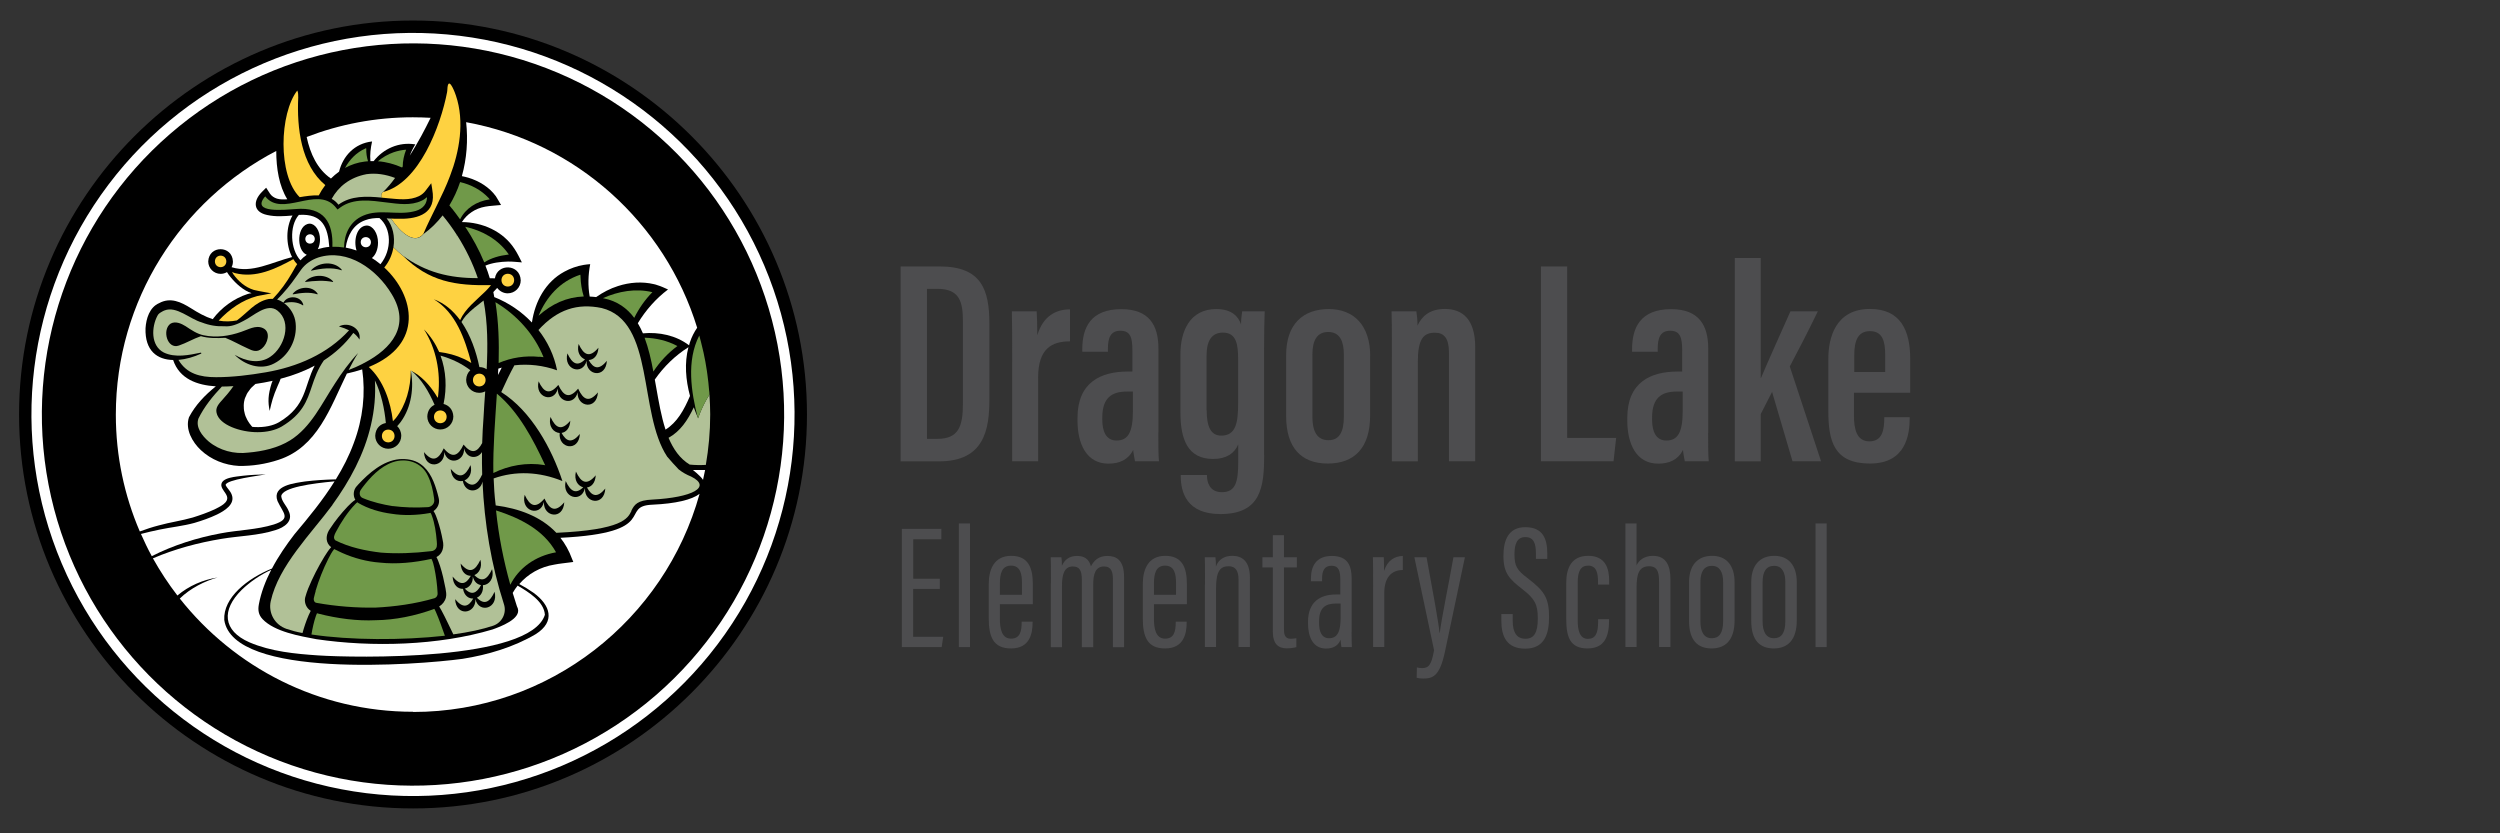 <?xml version="1.0" encoding="UTF-8"?><svg id="Layer_3" xmlns="http://www.w3.org/2000/svg" viewBox="0 0 240 80"><rect x="0" y="0" width="240" height="80" fill="#333333" stroke="none"/><defs><style>.cls-1{fill:#fff;}.cls-2{fill:#fed241;}.cls-3{fill:#b1c197;}.cls-4{fill:#709949;}.cls-5{fill:#4d4d4f;}</style></defs><path d="m39.65,1.97C18.79,1.97,1.83,18.94,1.83,39.79s16.97,37.82,37.82,37.82,37.82-16.97,37.82-37.82S60.5,1.97,39.65,1.97Z"/><circle class="cls-1" cx="39.65" cy="39.79" r="36.63" transform="translate(-4.69 74.28) rotate(-82.98)"/><circle cx="39.65" cy="39.79" r="35.63" transform="translate(-6.81 8.22) rotate(-10.9)"/><path class="cls-2" d="m28.76,18.93c.6-.1,1.24-.2,1.84-.17.18-.35.39-.68.63-.99-2.33-1.93-2.74-5.48-2.6-8.41,0-.24,0-.48-.09-.67-1.7,2.17-1.9,8.14.23,10.24Z"/><path class="cls-2" d="m21,30.78c.6.11,1.18.09,1.74-.02.98-.7,1.74-1.79,3.03-2.05.14-.02.29-.03.42-.02.72-.75,1.34-1.61,1.82-2.45.11-.19.27-.46.38-.66.04-.07.09-.15.14-.22-.14-.14-.26-.3-.37-.48-1.71.93-3.6,1.85-5.59,1.34-.08-.02-.14-.04-.21-.08-.02-.01-.06-.03-.08-.04,0,0,0,0,0,0,.02.06.06.14.1.2.49.69,1.16,1.28,1.98,1.53.53.13,1.17.23,1.7.33-.39.07-.97.18-1.36.26-1.47.39-2.68,1.27-3.7,2.35Z"/><path class="cls-2" d="m21.18,25.65c.73-.02.73-1.09,0-1.11-.73.02-.73,1.09,0,1.11Z"/><path class="cls-2" d="m40.64,22.46c.8-1.88,1.84-3.64,2.56-5.56.91-2.36,1.41-5.22.57-7.72-.06-.19-.6-1.68-.78-.97-.05.21-.03.43-.07.64-.62,3.24-2.69,8.73-6.15,9.58h0c-.15.06-.2.26-.16.54.2.02.4.04.6.06,1.04.09,2.12.25,3.05-.22.23-.12.44-.29.6-.51.18-.23.38-.49.54-.71.06.3.11.7.15,1.01.19,2.1-1.78,2.46-3.42,2.4-.2,0-.4,0-.59-.02.9,1.35,2.25,2.52,3.1,1.48Z"/><path class="cls-2" d="m41.84,37.9s.16.29.21.28c0-.03,0-.05,0-.08v-.03s.02-.17.02-.17c.24-2.17-.19-4.43-1.37-6.28.63.64,1.11,1.38,1.46,2.17.82.1,1.64.32,2.38.67.23.11.47.23.68.37.04.01.03,0,.02-.02,0,0,0,0,0,0-.62-2.29-1.47-4.79-3.59-6.08,1.03.38,1.86,1.1,2.52,2,.51-1.12,1.55-1.89,2.46-2.79.17-.18.36-.37.51-.57-3.4.07-5.96-.32-8.49-2.85l.02.03c-.3-.25-.6-.52-.9-.82-.11.69-.4,1.37-.88,1.95,2.93,2.7,3.83,7.4-1.49,9.55,1.41,1.28,2.1,3.33,2.32,5.2,0,0,0,.01,0,.01,0,0,0,0,.02-.02l.25-.27c1.01-1.28,1.43-2.94,1.45-4.57,1.02.5,1.8,1.38,2.41,2.33Z"/><path class="cls-2" d="m48.75,26.28c-.81.02-.81,1.21,0,1.23.81-.02.81-1.21,0-1.23Z"/><path class="cls-2" d="m46.01,37.1c.81-.02.81-1.21,0-1.23-.81.02-.81,1.21,0,1.23Z"/><path class="cls-2" d="m42.27,40.63c.81-.02.81-1.21,0-1.23-.81.02-.81,1.21,0,1.23Z"/><path class="cls-2" d="m37.27,42.47c.81-.02.81-1.21,0-1.23-.81.02-.81,1.21,0,1.23Z"/><path class="cls-3" d="m38.64,24.52c2.22,1.63,4.51,2.19,7.23,2.18-.47-1.39-1.15-2.8-1.99-4.12,0,.03-.01.06-.02.1,0-.04,0-.08,0-.12-.42-.66-.88-1.29-1.37-1.88-.52.67-1.13,1.28-1.84,1.79-.85,1.04-2.2-.13-3.1-1.48-.14,0-.29-.02-.43-.03.59.73.82,1.76.65,2.77.3.3.6.57.9.82l-.02-.03Z"/><path class="cls-3" d="m37.92,17.08c-.87-.33-1.8-.49-2.73-.36-1.62.31-2.7,1.2-3.35,2.37.24.13.46.31.65.56,1.19-.88,2.72-.82,4.13-.68-.04-.28,0-.48.16-.54.43-.42.8-.87,1.15-1.35Z"/><path class="cls-3" d="m31.91,48.48c-2.01,2.72-5.17,5.83-5.92,9.24-.25,1.14.4,2.27,1.51,2.65.47.16.99.3,1.54.4.16-.58.35-1.15.59-1.71.06-.13.13-.28.2-.42-.06-.04-.11-.08-.17-.13-.32-.29-.46-.76-.36-1.16.07-.29.18-.56.28-.84.44-1.07.96-2.08,1.56-3.07.21-.32.39-.63.65-.91-.06-.05-.13-.11-.18-.17-.41-.48-.27-1.14.07-1.6.5-.77,1.06-1.46,1.69-2.13.23-.23.46-.47.74-.65-.24-.4-.19-.95.13-1.3.03-.04.14-.14.16-.18,1.03-1.1,2.35-2.26,3.93-2.42.69-.05,1.43.05,2.01.45.96.66,1.38,1.81,1.67,2.87.05.22.13.44.14.67.01.41-.21.77-.53.99.19.27.31.67.38.86.22.65.38,1.29.5,1.95.16.65-.01,1.3-.6,1.61.15.27.24.57.34.84.23.72.39,1.44.53,2.17.05.28.11.59.04.87-.09.36-.33.67-.65.86.07.12.14.24.21.36.42.77.77,1.56,1.15,2.32,1.49-.2,2.8-.49,3.82-.83.85-.29,1.32-1.21,1.04-2.06-1.23-3.82-1.88-7.76-2.06-11.78-.2,1.06-1.64,1.23-1.89-.06-.52.11-1.1-.23-1.16-1.16.83,1.01,1.39.73,1.9-.36.19.76-.14,1.28-.58,1.47.72.74,1.24.43,1.7-.57,0,0,0,.01,0,.02-.02-.72-.03-1.45-.02-2.17-.42.68-1.47.67-1.72-.36.06,1.31-1.57,1.67-1.9.36.06,1.42-1.85,1.73-1.95,0,.83,1.01,1.39.73,1.9-.36.83,1.01,1.39.73,1.9-.36.77.94,1.31.76,1.79-.15.02-.83.07-1.65.13-2.48.04-.83.1-1.66.16-2.48-.17.09-.37.14-.58.14-.69,0-1.25-.56-1.25-1.25.02-.41.17-.71.4-.92-.84-.65-1.83-1.11-2.86-1.4.54,1.46.62,3.09.29,4.64.49.12.91.52.94,1.2,0,.69-.56,1.25-1.25,1.25s-1.25-.56-1.25-1.25c.02-.57.32-.95.7-1.12-.55-1.25-1.23-2.45-2.29-3.32.33,1.64.07,3.54-.95,4.95-.11.15-.23.28-.35.42.22.21.38.51.39.92,0,.69-.56,1.25-1.25,1.25s-1.25-.56-1.25-1.25c.03-.73.5-1.13,1.02-1.22-.13-1.38-.44-2.84-1.05-4.09.08,1.4-.04,2.84-.39,4.32-.64,2.77-2.03,5.33-3.69,7.62Zm13.29,6.8c-.46,0-.93-.35-.98-1.18.83,1.01,1.39.73,1.9-.36.19.76-.14,1.28-.58,1.47.72.74,1.24.43,1.7-.57.23.93-.31,1.51-.88,1.54.07.61-.21,1.03-.58,1.2.73.74,1.24.43,1.7-.57.4,1.6-1.49,2.14-1.84.71.06,1.42-1.85,1.73-1.95,0,.75.9,1.27.77,1.74-.06-.43.02-.86-.26-.98-.93-.47.02-.95-.34-1-1.18.75.91,1.28.77,1.75-.07Z"/><path class="cls-3" d="m46.19,56.17c-.35-.05-.67-.3-.8-.82.03.64-.35,1.06-.78,1.16.66.67,1.14.46,1.57-.34Z"/><path class="cls-3" d="m46.42,28.85c-.6.47-1.21.92-1.7,1.46-.16.19-.3.39-.42.6.87,1.27,1.42,2.85,1.72,4.33.25,0,.49.07.7.21.11-2.22.11-4.42-.3-6.6Z"/><path class="cls-3" d="m34.81,34.92s.17-.09.2-.1c2.55-1.35,4.46-3.53,2.59-6.59-1.42-2.37-4.22-4.41-7.05-3.51-.65.22-1.25.62-1.65,1.18-.11.16-.32.45-.44.62-.53.77-1.15,1.54-1.86,2.24.22.06.42.16.61.29.4-.77,1.72-.65,1.91.23l-.03.04c-.54-.35-1.21-.38-1.82-.22.61.44,1.04,1.17,1.11,1.91.17,1.59-.67,3.17-2.06,3.88-1.29.69-2.86.14-3.79-.83,1.03.61,2.38.91,3.42.19,1.34-.89,2.12-3.3.69-4.43-1-.79-2.3.52-3.25.98-.56.31-1.21.59-1.86.52h0c-.71.03-1.43-.08-2.17-.37-1.13-.32-2.42-1.6-3.56-1.15-.08.04-.21.08-.28.14-.16.09-.32.19-.4.36-.59,1.1-.66,2.89.6,3.54,1.1.53,2.42.25,3.58.01l.03.09c-.72.33-1.48.55-2.2.61.79,1.33,2.06,1.66,3.62,1.66,1.59,0,3.2-.2,4.77-.47,3.02-.52,5.91-1.75,7.99-4.03-.3-.15-.62-.27-.97-.37.9-.49,2.17.18,1.97,1.26-.16-.26-.36-.47-.59-.64-.79,1.08-1.75,1.94-2.83,2.64-.6.87-.88,1.69-1.15,2.49-.46,1.38-.9,2.67-2.9,3.86-.6.35-1.41.54-2.31.54-1.6.01-3.69-.68-3.94-1.86-.11-.51.18-.83.63-1.33.27-.3.61-.68.99-1.23-.36.02-.73.04-1.11.04-.88.93-1.69,1.93-2.25,3.07-.29.84.35,1.66.98,2.2,1.04.87,2.46,1.24,3.8,1.07,1.4-.12,2.86-.45,4.03-1.18,2.01-1.26,3.03-3.53,4.3-5.46.66-1.03,1.38-2.03,2.22-2.92-.33.51-.62,1.06-.91,1.63.45-.17.91-.37,1.34-.59Zm-15.54-2.64c-.71.24-1.38.65-2.09.89-1.14.41-1.65-1.55-.79-2.11.46-.25,1.02,0,1.42.25.56.37,1.1.75,1.76.88,1.19.25,2.44.07,3.58-.33.67-.21,1.4-.69,2.1-.36.79.36.44,1.5-.09,1.94-.47.42-.9.25-1.4,0-.72-.32-1.4-.72-2.13-1.01-.79.04-1.6.06-2.36-.16Zm11.21-4.02c-.76-.26-1.6-.14-2.37,0,0,0-.01-.05-.01-.05.56-.73,1.89-.82,2.4,0l-.02.04Zm1.48-1.19c-.87-.18-1.78-.12-2.66,0,0,0,0-.05,0-.05.66-.7,2.03-.74,2.68,0,0,0-.01.05-.01.05Zm.84-1.12c-.95-.32-1.98-.18-2.93.04v-.05c.73-.8,2.23-.92,2.95-.03l-.02.04Z"/><path class="cls-3" d="m60.6,49.05c.3-.62.6-1.03,2.02-1.09,3.86-.2,5.74-1.21,3.73-2.21-.45-.18-.85-.41-1.2-.69-.07-.06-1.01-1.09-1.1-1.22-2.8-4.24-1.16-13-6.29-14.27-2.32-.48-4.25.12-6.07,2.11.88,1.12,1.51,2.44,1.79,3.87-1.32-.47-2.73-.64-4.1-.48-.42.77-.84,1.63-1.26,2.57,2.89,1.82,4.87,5.47,5.87,8.54-2.21-.9-4.49-1-6.6-.25.03.81.08,1.62.18,2.43,0,.05.01.11.02.16,2.22.29,4.34,1.06,5.82,2.63,6.33-.29,6.85-1.37,7.21-2.1Zm-4.45-2.16c-.35,1.43-2.24.88-1.84-.71.46.99.96,1.3,1.68.6-.5-.13-.91-.67-.7-1.51.5,1.09,1.06,1.36,1.9.36-.04.75-.43,1.11-.84,1.17.47.86,1,1.02,1.76.1-.1,1.72-2.01,1.42-1.95,0Zm-1.68-12.97c.46,1,.97,1.31,1.69.58-.45-.17-.81-.7-.61-1.48.5,1.09,1.06,1.36,1.9.36-.04.8-.49,1.17-.94,1.18.47.84,1,.99,1.75.08-.1,1.72-2.01,1.42-1.95,0-.35,1.43-2.24.88-1.84-.71Zm-2.77,2.67c.5,1.09,1.06,1.36,1.9.36.5,1.09,1.06,1.36,1.9.36.5,1.09,1.06,1.36,1.9.36-.1,1.72-2.01,1.42-1.95,0-.32,1.31-1.95.96-1.9-.36-.35,1.43-2.24.88-1.84-.71Zm2.03,4.98c-.57-.04-1.11-.61-.88-1.54.5,1.09,1.06,1.36,1.9.36-.04.75-.43,1.11-.84,1.17.47.86,1,1.02,1.76.1-.1,1.76-2.09,1.41-1.94-.09Zm-1.52,6.64c-.35,1.43-2.24.88-1.84-.71.5,1.09,1.06,1.36,1.9.36.5,1.09,1.06,1.36,1.9.36-.1,1.72-2.01,1.42-1.95,0Z"/><path class="cls-3" d="m66.6,39.11c-.57,1.21-1.28,2.29-2.42,2.92.46,1.09,1.09,2,2.03,2.57.5.05,1.02.06,1.55.03.27-1.57.42-3.19.42-4.84,0-.62-.03-1.24-.07-1.85,0-.02,0-.05,0-.07-.78,1.25-1.09,2.28-1.09,2.28-.15-.34-.29-.69-.42-1.05Z"/><polygon class="cls-4" points="65.03 33.22 65.03 33.23 65.04 33.23 65.03 33.22"/><path class="cls-4" d="m34.31,48.21c-.07.05-.13.12-.2.18-.75.78-1.37,1.74-1.87,2.69-.13.25-.29.57-.05.79,1.34.68,2.92,1.01,4.38,1.18,1.5.12,3.15.06,4.83-.14.1,0,.2-.04.28-.09.3-.2.28-.47.25-.85-.07-.85-.19-1.72-.49-2.52-.03-.07-.06-.15-.11-.22-.04.01-.08.02-.12.03-1.19.21-2.47.25-3.63.06-1.06-.14-2.24-.47-3.21-1.05-.03-.02-.05-.04-.07-.06Z"/><path class="cls-4" d="m37.69,48.58c1.04.13,2.2.18,3.29.11.34.02.68-.23.71-.59.01-.07-.02-.21-.02-.27-.1-.74-.26-1.47-.59-2.15-.6-1.31-2.06-1.76-3.37-1.31-1.23.43-2.18,1.46-2.93,2.45l-.09.13c-.24.27-.22.74.15.87.91.38,1.93.62,2.87.77Z"/><path class="cls-4" d="m42.71,61.03c-.28-.78-.55-1.57-.88-2.32-.05-.11-.09-.19-.13-.26-1.84.68-3.81,1.07-5.62,1.09-1.79.09-3.7-.17-5.47-.62-.06-.02-.12-.03-.18-.05-.04.08-.06.17-.1.25-.2.58-.33,1.19-.43,1.79,3.7.56,8.74.57,12.81.12Z"/><path class="cls-4" d="m30.3,56.76c-.06.19-.1.38-.15.57-.08.25,0,.53.27.55,1.84.33,3.79.48,5.62.45,1.81-.09,3.81-.35,5.7-.91.18-.08.29-.27.27-.47-.04-.82-.15-1.65-.32-2.46-.07-.29-.13-.59-.27-.84-1.66.37-3.38.53-4.95.36-1.21-.09-2.48-.42-3.62-.93-.25-.13-.52-.23-.77-.37-.22.27-.4.62-.56.93-.5.99-.92,2.05-1.23,3.1Z"/><path class="cls-4" d="m25.47,18.84c-1.49,1.7,2.01,1.28,2.88,1.23,2.79-.25,3.64,1.32,3.56,3.62.38-.01.75.01,1.12.07.01-1.28.56-2.51,1.84-3.06,1.52-.66,3.23-.03,4.79-.39.73-.14,1.28-.55,1.33-1.28,0-.03,0-.08,0-.1-.15.13-.33.26-.52.34-1.04.5-2.25.3-3.33.17-1.5-.19-3.2-.46-4.49.49l-.2.15s-.03.03-.05.03c-.08-.09-.18-.21-.25-.3-1.79-1.97-5.09,1.11-6.7-.97Z"/><path class="cls-4" d="m62.73,35.66c.62-.94,1.41-1.78,2.3-2.44-.97-.52-2.05-.77-3.15-.8.37.99.63,2.1.84,3.24Z"/><path class="cls-4" d="m60.89,30.51c.45-.91,1.04-1.75,1.74-2.46,0,0,0,0,0,0-1.61-.39-3.25-.09-4.75.57.03,0,.06.01.08.02,1.31.27,2.24.95,2.93,1.88Z"/><path class="cls-4" d="m48.72,24.45s.1,0,.13-.03c-.01-.01-.03-.04-.04-.04-.99-1.4-2.51-2.25-4.15-2.61.71,1.08,1.34,2.23,1.83,3.42.66-.43,1.48-.65,2.24-.74Z"/><path class="cls-4" d="m55.71,26.37c-1.98.66-3.25,2.14-4.01,3.94,1.28-1.14,2.7-1.79,4.34-1.85-.19-.61-.29-1.25-.31-1.89,0-.02,0-.19-.02-.2Z"/><path class="cls-4" d="m35.16,14.3s0-.06-.02-.08c-.02,0-.04.02-.05.03-.88.38-1.52,1.06-1.97,1.87.58-.31,1.21-.53,1.9-.61.1-.01.21-.02.31-.03-.12-.38-.18-.79-.17-1.18Z"/><path class="cls-4" d="m43.4,20.03c.27.34.52.68.77,1.03.51-1.04,1.57-1.74,2.84-1.92,0,0,0,0,.01,0,.01,0,0-.01-.01-.02,0,0,0,0-.01,0,0,0-.08-.09-.08-.1-.73-.79-1.71-1.3-2.75-1.54-.26.79-.61,1.54-1.03,2.24.09.11.18.21.26.32Z"/><path class="cls-4" d="m38.66,16.01c0-.56.13-1.13.33-1.64-.37.02-.84.12-1.21.25-.55.19-1.05.49-1.5.86.81.06,1.59.28,2.32.6.02-.03.03-.05.05-.08Z"/><path class="cls-4" d="m52.24,44.65h.07s0,.01.01.01c.04,0,.01-.02,0-.03-1.14-2.45-2.52-5.09-4.62-6.84-.16,2.54-.38,5.09-.34,7.62,1.49-.74,3.23-1.04,4.87-.77Z"/><path class="cls-4" d="m53.38,53.02c-1.18-2.14-3.44-3.28-5.76-4.02.24,2.41.72,4.8,1.37,7.14.81-1.61,2.38-2.76,4.39-3.12Z"/><path class="cls-4" d="m51.78,34.24c.07,0,.32.04.39.05,0,0,.02,0,0,0,0,0,0,0,0,0,0,0,.01,0,.01,0,0,0,0,0,0,0,0,0,0,0,0,0-.91-2.24-2.58-4.06-4.62-5.28.31,1.94.36,3.89.31,5.84,1.21-.52,2.55-.73,3.92-.59Z"/><path class="cls-4" d="m67.02,40.16s.31-1.03,1.09-2.28c0-.15-.02-.29-.04-.44-.04-.5-.09-.99-.16-1.48-.02-.12-.03-.24-.05-.36-.09-.59-.19-1.18-.32-1.75-.03-.14-.06-.28-.1-.42-.09-.41-.2-.81-.31-1.22-1.24,2.42-.79,5.4-.13,7.95Z"/><path class="cls-1" d="m36.52,25.37c1.13-1.38,1.07-3.47-.1-4.44-.46,0-.92.04-1.36.21-1.16.41-1.71,1.49-1.87,2.63.35.06.7.16,1.04.28-.31-.96.01-2.35.97-2.4.6,0,1.09.74,1.09,1.65,0,.64-.24,1.2-.59,1.47.29.18.56.38.83.6Z"/><path class="cls-1" d="m28.84,24.99c.18-.2.39-.38.61-.53-1.05-.42-.96-2.92.27-2.99.55,0,1,.68,1,1.52,0,.35-.08.68-.21.93.36-.11.73-.19,1.1-.22-.13-1.87-.64-3.22-2.92-3.07-.94,1.06-.82,3.32.15,4.36Z"/><path class="cls-1" d="m26.17,36.56c-.55.12-1.1.22-1.65.3,0,0,0,0,0,0,0,0-.01.01-.02.02-.13.11-.24.21-.35.32,0,0,0,0,0,0-.05.05-.1.11-.14.16,0,0,0,.01-.01.02-.09.11-.17.22-.24.33,0,0,0,0,0,0-.03.05-.07.11-.09.16,0,0,0,.01,0,.02-.06.11-.11.22-.15.33,0,0,0,0,0,0-.02.05-.04.11-.05.16,0,0,0,.01,0,.02-.03.11-.05.22-.06.33,0,0,0,0,0,.01,0,.05,0,.11-.01.16,0,0,0,.01,0,.02,0,.11,0,.21.01.32,0,0,0,0,0,.01,0,.05.01.1.02.15,0,0,0,.01,0,.02.02.1.04.2.07.3,0,0,0,.01,0,.02.02.05.03.1.05.14,0,0,0,.01,0,.02.02.05.04.1.06.14,0,0,0,0,0,0,.02.05.04.09.07.14,0,0,0,.01,0,.02.02.04.05.09.07.13,0,0,0,.01.01.02.03.04.05.09.08.13,0,0,0,0,0,0,.03.04.06.08.08.12,0,0,0,.01.01.02.03.04.06.08.09.12,0,0,.01.01.02.02.03.04.06.08.09.12,0,0,0,0,0,0,.03.03.06.07.09.1.09,0,.18.01.26.02.91.04,1.73-.13,2.31-.47,2.67-1.6,2.37-3.4,3.42-5.43-1.02.55-2.13.96-3.27,1.26-.06.18-.15.39-.27.65-.47,1.07-.6,1.62-.78,2.44-.18-.85-.17-1.53.19-2.67.03-.08.06-.15.09-.22Z"/><path class="cls-1" d="m34.63,23.25c.02.65.97.65.98,0-.02-.65-.97-.65-.98,0Z"/><path class="cls-1" d="m29.31,22.94c.02.6.89.6.91,0-.02-.6-.89-.6-.91,0Z"/><path class="cls-1" d="m66.93,31.46c-.29.42-.53.89-.69,1.38-.04.1-.06.21-.09.31-1.26-.96-2.87-1.29-4.43-1.15-.14-.34-.31-.66-.49-.97.76-1.25,1.73-2.36,2.9-3.24-.32-.14-.66-.31-1.01-.41-.08-.03-.26-.09-.34-.1-1.13-.27-2.34-.18-3.45.18-.76.24-1.46.61-2.1,1.06-.21-.03-.42-.04-.62-.05-.18-1.02-.15-2.09.05-3.11-.19.01-.43.04-.62.07-.65.11-1.28.33-1.86.65-1.82.98-2.82,2.88-3.11,4.85,0,0-.01.01-.02.02-1.01-1.06-2.24-1.89-3.6-2.43-.03-.16-.06-.32-.09-.48.13-.13.25-.26.37-.4.23.31.6.52,1.01.52.69,0,1.25-.56,1.25-1.25-.06-1.59-2.25-1.65-2.48-.19-.16,0-.33,0-.49-.01-.12-.41-.26-.81-.42-1.21.67-.28,1.44-.37,2.16-.39.4-.01.93.05,1.34.08-.21-.41-.44-.9-.71-1.3-1.11-1.7-3.09-2.56-5.05-2.57.49-.77,1.28-1.31,2.24-1.48.47-.09,1.02-.1,1.52-.16-.15-.25-.33-.58-.49-.83-.64-.89-1.63-1.48-2.65-1.79-.21-.06-.41-.11-.62-.15.47-1.67.6-3.46.41-5.18,10.55,1.92,19.09,9.65,22.18,19.74Z"/><path class="cls-1" d="m48.16,35.3c-.12.23-.23.46-.35.7,0-.2.02-.41.03-.61.11-.03.22-.07.32-.1Z"/><path class="cls-1" d="m24.85,58.02c-.1.54-.04.99.35,1.41,1.16,1.23,3.63,1.64,5.16,1.93,5.35.79,11.73.62,16.92-.93.73-.26,2.76-1.01,2.43-2.02-.01-.04-.07-.18-.09-.22-.14-.42-.27-.85-.4-1.27.14-.25.3-.48.47-.7,1.03.6,2.54,1.52,2.62,2.8-1.42,4.48-18.32,4.13-21.75,3.9-2.23-.15-4.54-.37-6.6-1.25-2.6-1.13-2.7-3.12-.76-5.04.82-.79,1.79-1.45,2.84-1.93-.55,1.07-.98,2.18-1.19,3.32Z"/><path class="cls-1" d="m63.89,41.24c-.42-1.29-.66-2.73-.9-4.08-.04-.24-.08-.48-.13-.72.86-1.24,1.96-2.31,3.23-3.11-.4,1.53-.26,3.15.15,4.68-.57,1.34-1.23,2.54-2.36,3.24Z"/><path class="cls-1" d="m39.65,11.26c.57,0,1.13.02,1.69.05-.29.6-.6,1.19-.9,1.75-.36.66-.73,1.28-1.1,1.88.14-.38.32-.74.53-1.08-1.6-.26-3.07.43-4,1.61-.1,0-.2,0-.31,0-.06-.63.02-1.26.16-1.89-1.69.19-2.8,1.41-3.17,2.9-.28.2-.54.42-.78.66-1.3-.89-1.99-2.38-2.33-3.99,3.17-1.22,6.6-1.89,10.2-1.89Z"/><path class="cls-1" d="m13.53,51.26c.59-.15,1.19-.3,1.8-.42,1.1-.23,2.24-.34,3.33-.64.74-.22,1.47-.47,2.18-.81.69-.34,1.78-.98,1.4-1.92-.14-.37-.44-.59-.58-.91.03-.52,3.29-.9,3.86-1.02-.72.02-1.45.05-2.18.13-.56.09-2.19.13-2.09.97.08.39.43.66.54,1.01.2.62-.73,1.01-1.19,1.25-.67.31-1.39.56-2.09.78-1.07.31-2.2.46-3.27.76-.62.16-1.23.36-1.82.58-1.48-3.44-2.3-7.23-2.3-11.21,0-11,6.26-20.56,15.4-25.32,0,1.67.27,3.36,1.06,4.64-.34.03-.68.03-.99-.06-.28-.09-.52-.25-.68-.49-.12-.16-.24-.4-.36-.56-.11.11-.29.29-.4.4-.89.89-.84,1.94.5,2.22.81.18,1.62.12,2.43.05-.64,1.09-.66,2.8-.04,3.99-1.93.48-3.83,1.59-5.81.97.09-.16.13-.35.13-.55-.06-1.57-2.31-1.57-2.37,0,0,.65.53,1.19,1.19,1.19.22,0,.43-.06.61-.17.11.18.23.35.36.5.52.63,1.22,1.26,2,1.53-.19.03-.26.03-.39.08-1.31.43-2.5,1.29-3.34,2.41-.75-.24-1.41-.62-2.09-1.05-.96-.6-1.96-1.08-3.05-.49-.93.4-1.25,1.49-1.31,2.41-.07,2.18,1.13,3.02,2.65,3.05.61,1.83,2.32,2.42,4.1,2.53-1.04.83-1.97,1.8-2.58,2.97-.38,1.16.33,2.39,1.14,3.15.99.93,2.31,1.45,3.66,1.52,1.29.02,2.57-.18,3.81-.59,3.73-1.22,4.95-5,6.55-8.28.53-.12,1.02-.25,1.47-.4.33,2.32.08,4.72-.81,7.08-.45,1.23-1.04,2.38-1.72,3.48-.98.02-1.97.08-2.95.2-.99.16-3.21.37-2.65,1.88.54,1.18,1.37,1.69-.35,2.25-1.64.51-3.42.53-5.1.85-2.27.42-4.55,1.14-6.62,2.19-.38-.69-.72-1.41-1.04-2.13Z"/><path class="cls-1" d="m39.65,68.33c-9.07,0-17.16-4.26-22.39-10.87,1.01-.99,2.44-1.7,3.63-2.02-1.4.21-2.76.8-3.86,1.73-.87-1.13-1.65-2.32-2.35-3.57,2.1-.9,4.35-1.5,6.59-1.87,1.73-.29,3.5-.3,5.18-.84.83-.25,1.75-.85,1.26-1.84-.2-.5-.67-.91-.71-1.42.1-.84,2.96-1.22,5.12-1.42-1.12,1.8-2.48,3.45-3.85,5.08-.77,1-1.54,2.11-2.16,3.29-2.35.95-4.7,2.79-4.58,4.94.85,5.67,18.52,4.32,22.87,3.73,2.4-.38,4.9-1.11,7.03-2.37,1.92-1.21,1.41-2.79-.21-3.97-.44-.31-.9-.59-1.37-.84.84-.97,2-1.65,3.39-1.87.43-.09,1.07-.15,1.5-.21.07-.01.21-.03.29-.04,0,0,0-.01,0-.02l-.12-.29c-.28-.77-.66-1.44-1.11-2.01,9.69-.48,5.57-3.06,8.85-3.18,2.21-.1,3.76-.47,4.51-1.04-3.34,12.06-14.4,20.94-27.5,20.94Z"/><path class="cls-1" d="m67.48,46.05s0,0,0,0c-.3-.43-.96-.93-.96-.93,0,0,.75,0,1.09,0,.03,0,.05,0,.08,0-.06.32-.13.63-.2.95Z"/><path class="cls-5" d="m86.47,25.58h3.75c4,0,4.76,2.24,4.76,5.49v7.28c0,2.86-.48,5.94-4.82,5.94h-3.7v-18.7Zm2.52,16.55h1.01c2.04,0,2.44-1.23,2.44-3.39v-7.9c0-1.9-.34-3.11-2.44-3.11h-1.01v14.39Z"/><path class="cls-5" d="m102.71,32.77c-1.71,0-3.05.67-3.05,3.47v8.04h-2.49v-9.52c0-2.35,0-3.47-.03-4.87h2.38c.03.31.06,1.43.06,2.3.56-1.88,1.82-2.49,3.14-2.49v3.08Z"/><path class="cls-5" d="m111.2,41.54c0,.92,0,2.24.06,2.74h-2.3c-.06-.31-.17-.9-.17-1.09-.48.95-1.32,1.32-2.38,1.32-2.13,0-2.97-1.93-2.97-4.14v-.25c0-3.42,2.24-4.45,4.82-4.45h.45v-2.02c0-1.2-.17-1.9-1.15-1.9s-1.2.73-1.2,1.74v.28h-2.46v-.25c0-2.04.78-3.84,3.75-3.84,2.66,0,3.56,1.54,3.56,3.78v8.09Zm-2.44-3.95h-.59c-1.43,0-2.35.59-2.35,2.49v.22c0,1.15.39,1.99,1.37,1.99,1.12,0,1.57-.81,1.57-2.86v-1.85Z"/><path class="cls-5" d="m121.36,43.69c0,3.08-.31,5.66-4.2,5.66-3.25,0-3.81-2.1-3.81-3.67v-.08h2.52v.08c0,.53.2,1.57,1.43,1.57,1.32,0,1.57-.98,1.57-2.91v-1.68c-.36.87-1.15,1.4-2.41,1.4-2.44,0-3.14-1.88-3.14-4.48v-5.57c0-2.21.9-4.34,3.44-4.34,1.51,0,2.13.73,2.38,1.48,0-.42.06-1.01.11-1.26h2.16c-.03.84-.06,2.07-.06,3.67v10.14Zm-5.52-4.31c0,1.62.42,2.44,1.4,2.44,1.4,0,1.62-1.23,1.62-3.08v-4.23c0-1.4-.14-2.58-1.46-2.58-1.04,0-1.57.73-1.57,2.21v5.24Z"/><path class="cls-5" d="m131.53,34.17v5.74c0,3.08-1.51,4.59-4.06,4.59s-4-1.51-4-4.56v-5.85c0-3,1.65-4.42,4.09-4.42s3.98,1.6,3.98,4.51Zm-5.54-.14v5.99c0,1.34.42,2.24,1.54,2.24,1.01,0,1.48-.73,1.48-2.27v-5.96c0-1.23-.36-2.16-1.51-2.16-1.04,0-1.51.78-1.51,2.16Z"/><path class="cls-5" d="m133.62,34.31c0-2.91,0-3.75-.03-4.42h2.38c.06.34.11.87.11,1.37.42-.92,1.2-1.6,2.63-1.6,1.68,0,2.91.98,2.91,3.67v10.95h-2.52v-10.44c0-1.34-.45-1.9-1.34-1.9-1.09,0-1.65.56-1.65,2.83v9.52h-2.49v-9.97Z"/><path class="cls-5" d="m147.93,25.58h2.52v16.46h4.7l-.25,2.24h-6.97v-18.7Z"/><path class="cls-5" d="m163.98,41.54c0,.92,0,2.24.06,2.74h-2.3c-.06-.31-.17-.9-.17-1.09-.48.95-1.32,1.32-2.38,1.32-2.13,0-2.97-1.93-2.97-4.14v-.25c0-3.42,2.24-4.45,4.82-4.45h.45v-2.02c0-1.2-.17-1.9-1.15-1.9s-1.2.73-1.2,1.74v.28h-2.46v-.25c0-2.04.78-3.84,3.75-3.84,2.66,0,3.56,1.54,3.56,3.78v8.09Zm-2.44-3.95h-.59c-1.43,0-2.35.59-2.35,2.49v.22c0,1.15.39,1.99,1.37,1.99,1.12,0,1.57-.81,1.57-2.86v-1.85Z"/><path class="cls-5" d="m169.02,36.3h.03c.67-1.6,2.04-4.62,2.83-6.41h2.63c-.95,1.96-1.82,3.64-2.69,5.29l3,9.1h-2.74l-1.96-6.66c-.28.53-.84,1.65-1.09,2.13v4.54h-2.49v-19.52h2.49v11.54Z"/><path class="cls-5" d="m177.98,37.7v2.21c0,1.26.25,2.46,1.48,2.46s1.43-1.06,1.43-2.24v-.08h2.44v.08c0,1.57-.34,4.37-3.81,4.37s-4-2.16-4-5.07v-4.98c0-2.04.7-4.79,4-4.79,2.94,0,3.86,2.07,3.86,4.79v3.25h-5.4Zm3-1.99v-1.62c0-1.32-.25-2.3-1.46-2.3-1.12,0-1.51.84-1.51,2.32v1.6h2.97Z"/><path class="cls-5" d="m90.21,56.54h-2.55v4.59h2.89l-.15.99h-3.82v-11.35h3.79v1h-2.7v3.79h2.55v.99Z"/><path class="cls-5" d="m92.05,62.12v-11.87h1.07v11.87h-1.07Z"/><path class="cls-5" d="m95.99,58v1.44c0,.9.17,1.87,1.07,1.87.85,0,1.02-.68,1.02-1.56v-.07h1.05v.07c0,1.02-.24,2.5-2.07,2.5-1.72,0-2.14-1.14-2.14-2.89v-3.3c0-1.34.48-2.7,2.16-2.7s2.07,1.22,2.07,2.7v1.94h-3.16Zm2.12-.9v-1.12c0-.8-.12-1.68-1.05-1.68-.87,0-1.07.75-1.07,1.7v1.1h2.12Z"/><path class="cls-5" d="m100.89,55.98c0-1.53,0-2.06-.02-2.48h1.02c.05.25.05.53.05.82.26-.58.71-.95,1.46-.95.66,0,1.14.27,1.33,1,.27-.53.71-1,1.58-1,.82,0,1.6.36,1.6,2.01v6.75h-1.07v-6.51c0-.7-.14-1.24-.85-1.24-.85,0-1.04.78-1.04,1.72v6.03h-1.09v-6.44c0-.95-.24-1.31-.87-1.31-.83,0-1.04.8-1.04,1.82v5.93h-1.07v-6.14Z"/><path class="cls-5" d="m110.78,58v1.44c0,.9.17,1.87,1.07,1.87.85,0,1.02-.68,1.02-1.56v-.07h1.05v.07c0,1.02-.24,2.5-2.07,2.5-1.72,0-2.14-1.14-2.14-2.89v-3.3c0-1.34.48-2.7,2.16-2.7s2.07,1.22,2.07,2.7v1.94h-3.16Zm2.12-.9v-1.12c0-.8-.12-1.68-1.05-1.68-.87,0-1.07.75-1.07,1.7v1.1h2.12Z"/><path class="cls-5" d="m115.68,56.12c0-1.73,0-2.19-.02-2.62h1.02c.03.19.05.48.05.88.25-.66.78-1.02,1.58-1.02.92,0,1.68.51,1.68,2.09v6.66h-1.09v-6.46c0-.83-.27-1.29-.94-1.29-.75,0-1.22.36-1.22,2.11v5.64h-1.07v-6Z"/><path class="cls-5" d="m121.19,53.5h1v-2.12h1.07v2.12h1.24v.97h-1.24v5.95c0,.44.08.9.63.9.17,0,.43-.02.56-.05v.85c-.25.08-.63.12-.92.12-.76,0-1.34-.36-1.34-1.63v-6.14h-1v-.97Z"/><path class="cls-5" d="m129.75,60.69c0,.59.02,1.19.03,1.43h-1c-.05-.22-.08-.56-.08-.71-.27.66-.82.85-1.41.85-1.22,0-1.72-1.09-1.72-2.41v-.15c0-1.92,1.16-2.63,2.69-2.63h.41v-1.43c0-.8-.14-1.33-.85-1.33s-.9.54-.9,1.24v.25h-1.07v-.24c0-1.19.48-2.19,2.01-2.19s1.9.95,1.9,2.19v5.13Zm-1.05-2.75h-.46c-1.02,0-1.61.42-1.61,1.72v.15c0,.8.24,1.46.95,1.46.85,0,1.12-.68,1.12-2.01v-1.33Z"/><path class="cls-5" d="m134.68,54.72c-1.09,0-1.79.71-1.79,2.21v5.18h-1.07v-5.68c0-1.39,0-2.21-.02-2.94h1.04c.02.24.03.73.03,1.33.31-1.04,1.05-1.43,1.8-1.45v1.34Z"/><path class="cls-5" d="m136.95,53.5c.59,3.21,1.16,6.27,1.24,7.24h.03c.17-1.36.8-4.39,1.31-7.24h1.1l-1.92,9.09c-.51,2.38-1.19,2.55-2.12,2.55-.2,0-.42-.03-.59-.07l.02-1c.08.03.32.07.48.07.65,0,.92-.29,1.17-1.72l-1.89-8.92h1.17Z"/><path class="cls-5" d="m145.22,58.95v.65c0,1.12.39,1.72,1.22,1.72s1.19-.58,1.19-1.94-.29-1.9-1.48-2.82c-1.22-.95-1.82-1.51-1.82-3.18,0-1.43.42-2.79,2.14-2.77,1.6.02,2.07,1.05,2.07,2.53v.51h-1.09v-.48c0-.97-.19-1.61-1.02-1.61s-1.04.73-1.04,1.65c0,1.12.22,1.51,1.28,2.31,1.55,1.19,2.04,1.84,2.04,3.71,0,1.6-.42,3.04-2.29,3.04-1.77,0-2.29-1.17-2.29-2.67v-.65h1.09Z"/><path class="cls-5" d="m154.47,59.43v.12c0,1.46-.37,2.7-2.07,2.7s-2.04-1.12-2.04-2.86v-3.45c0-1.46.54-2.58,2.11-2.58,1.68,0,2.01,1.24,2.01,2.4v.36h-1.07v-.27c0-.82-.14-1.55-.95-1.55-.71,0-1,.53-1,1.62v3.69c0,.83.17,1.72.97,1.72.71,0,.99-.48.99-1.65v-.24h1.07Z"/><path class="cls-5" d="m156.04,50.25h1.07v4.03c.22-.49.73-.92,1.58-.92,1.27,0,1.67.97,1.67,2.21v6.54h-1.09v-6.27c0-.75-.08-1.48-.95-1.48-.99,0-1.21.76-1.21,2.07v5.68h-1.07v-11.87Z"/><path class="cls-5" d="m166.52,55.89v3.67c0,1.89-.88,2.69-2.21,2.69s-2.16-.78-2.16-2.63v-3.74c0-1.62.83-2.52,2.21-2.52s2.16.93,2.16,2.53Zm-3.28-.02v3.79c0,.99.34,1.61,1.09,1.61.7,0,1.09-.48,1.09-1.63v-3.79c0-.88-.31-1.53-1.07-1.53s-1.11.56-1.11,1.55Z"/><path class="cls-5" d="m172.49,55.89v3.67c0,1.89-.88,2.69-2.21,2.69s-2.16-.78-2.16-2.63v-3.74c0-1.62.83-2.52,2.21-2.52s2.16.93,2.16,2.53Zm-3.28-.02v3.79c0,.99.34,1.61,1.09,1.61.7,0,1.09-.48,1.09-1.63v-3.79c0-.88-.31-1.53-1.07-1.53s-1.11.56-1.11,1.55Z"/><path class="cls-5" d="m174.29,62.12v-11.87h1.07v11.87h-1.07Z"/></svg>
